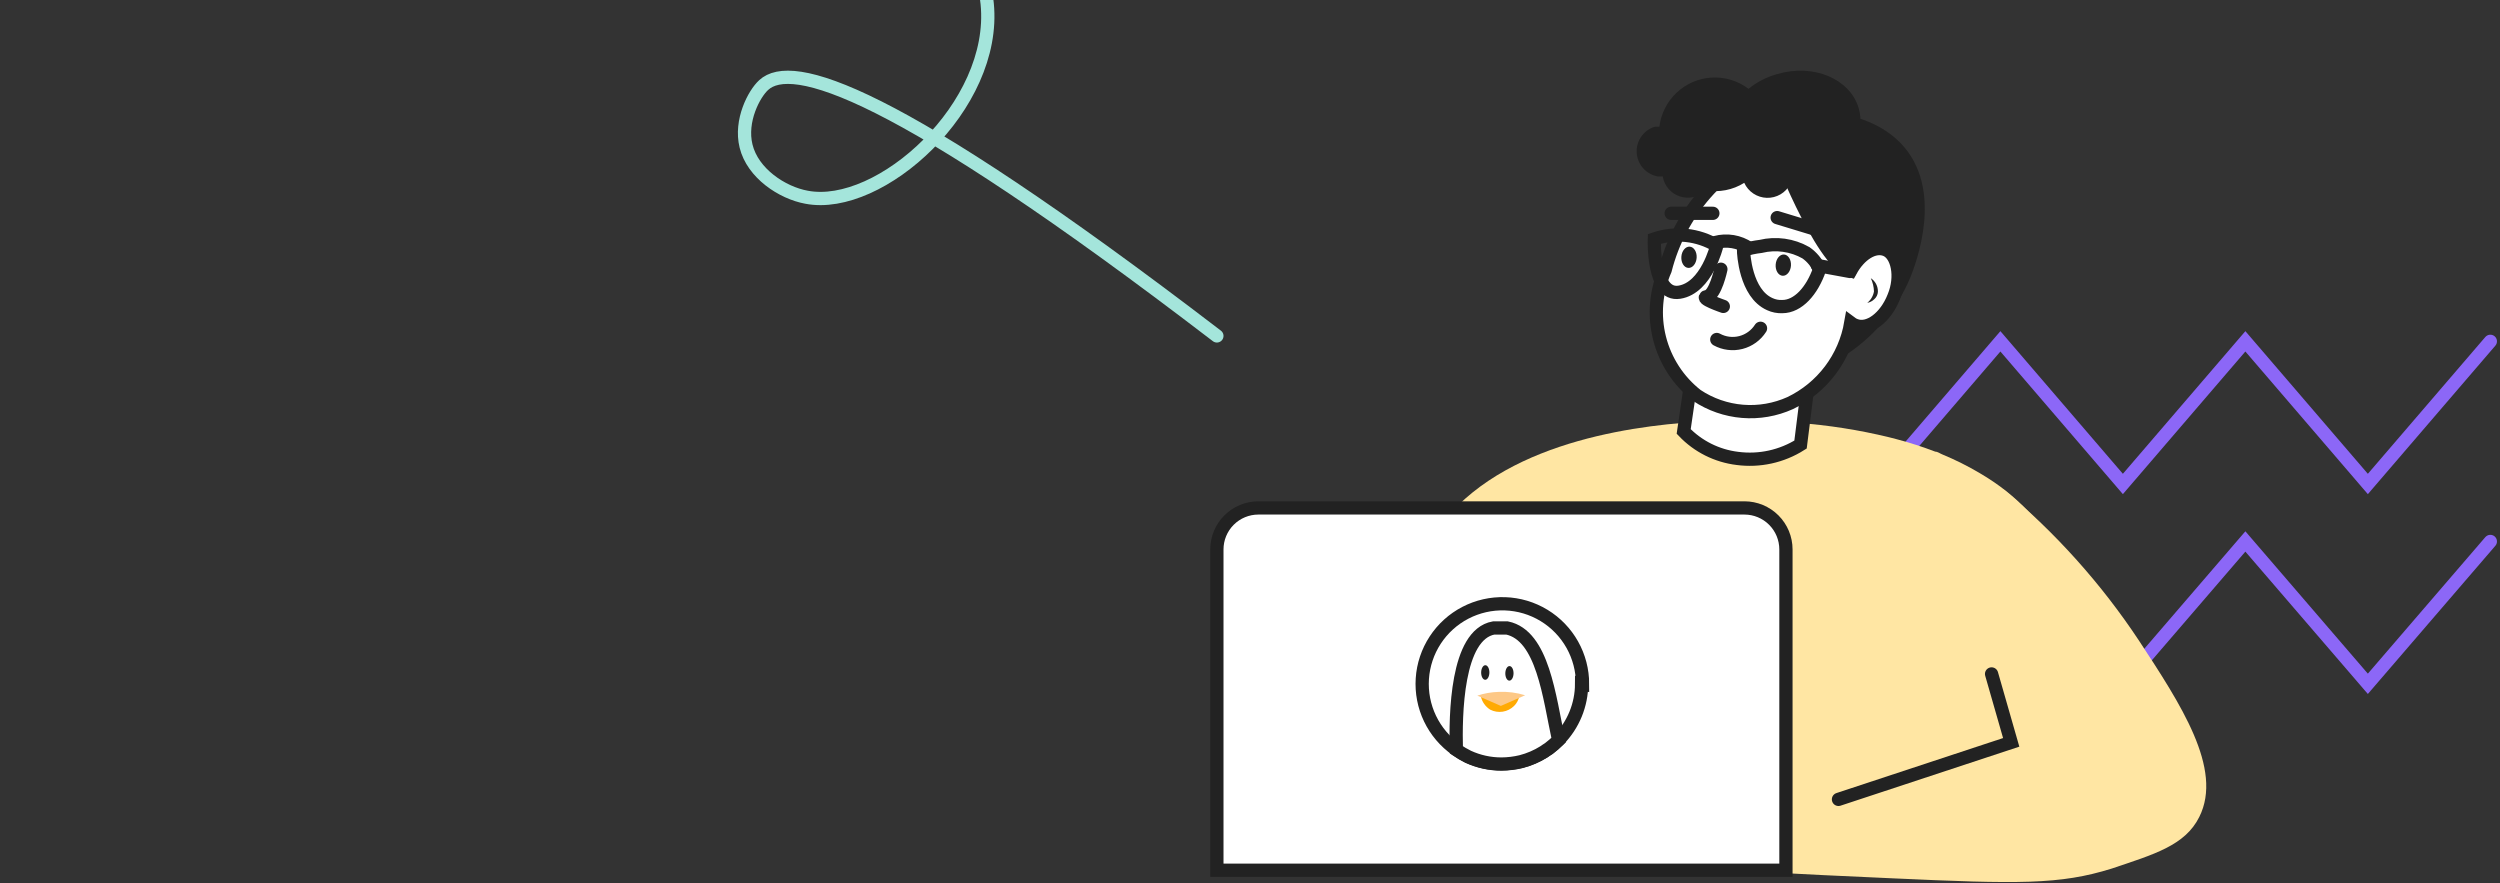 <?xml version="1.0" encoding="UTF-8"?> <svg xmlns="http://www.w3.org/2000/svg" width="566" height="200" viewBox="0 0 566 200" fill="none"><rect x="0" y="0" width="566" height="200" fill="#333333" stroke="none"/> <path d="M425.158 109.572L452.889 77.277L480.62 109.572L508.351 77.277L536.082 109.572L563.813 77.277" stroke="#8C67F7" stroke-width="3" stroke-miterlimit="10" stroke-linecap="round"></path> <path d="M425.158 154.814L452.889 122.586L480.62 154.814L508.351 122.586L536.082 154.814L563.813 122.586" stroke="#8C67F7" stroke-width="3" stroke-miterlimit="10" stroke-linecap="round"></path> <path d="M406.915 95.273V197.443H326.838C326.246 194.015 325.568 190.544 324.934 186.989C324.553 184.788 324.129 182.757 323.791 180.64C323.791 179.752 323.495 178.863 323.325 178.016C322.563 173.784 321.886 169.806 321.336 166.208C321.336 165.573 321.124 164.896 321.04 164.261C317.654 142.295 318.077 133.745 322.14 125.365C333.102 102.934 362.771 97.262 380.971 95.739C385.88 95.358 389.986 95.273 392.652 95.273H395.234H406.915Z" fill="#FFE6A3"></path> <path d="M463.462 184.069L462.955 186.989C462.32 190.544 461.643 194.015 461.008 197.443H380.973V95.273H392.654H395.236C397.903 95.273 402.008 95.273 406.918 95.739C413.923 96.246 420.874 97.337 427.699 98.997L429.349 99.421C432.333 100.206 435.272 101.152 438.153 102.256C438.703 102.256 439.211 102.68 439.761 102.891C442.679 104.1 445.508 105.514 448.226 107.124L449.622 107.97L450.088 108.266C453.904 110.682 457.353 113.632 460.33 117.027L461.389 118.297C463.113 120.491 464.602 122.86 465.833 125.365L466.34 126.466C466.594 127.016 466.806 127.566 467.018 128.116C468.181 131.228 468.879 134.494 469.092 137.809C469.092 138.401 469.092 139.036 469.092 139.628C469.388 148.643 467.568 161.51 463.462 184.069Z" fill="#FFE6A3"></path> <path d="M383.601 81.18L381.188 97.687C384.409 101.064 388.702 103.218 393.335 103.781C398.323 104.443 403.386 103.335 407.641 100.649L411.873 66.79L396.848 64.97L383.601 81.18Z" fill="white" stroke="#222222" stroke-width="3" stroke-miterlimit="10" stroke-linecap="round"></path> <path d="M414.789 82.195C422.773 77.97 429.041 71.103 432.523 62.768C433.623 59.933 440.395 42.876 430.322 32.422C422.492 24.338 407.425 23.322 400.695 30.052C398.031 33.242 396.524 37.24 396.42 41.395C395.393 48.455 396.188 55.66 398.729 62.327C401.269 68.994 405.472 74.901 410.938 79.486C412.145 80.493 413.433 81.399 414.789 82.195V82.195Z" fill="#222222"></path> <path d="M428.755 67.214C426.893 71.954 422.999 74.832 420.036 73.647C419.672 73.515 419.33 73.33 419.021 73.097C418.35 76.998 416.755 80.682 414.369 83.841C411.984 86.999 408.877 89.541 405.308 91.254C401.923 92.785 398.204 93.429 394.502 93.125C390.8 92.821 387.236 91.58 384.146 89.519C379.974 86.247 377.008 81.683 375.713 76.542C374.419 71.401 374.869 65.976 376.993 61.119C378.62 54.713 381.737 48.783 386.092 43.81C390.446 38.838 395.914 34.966 402.049 32.508C402.049 32.508 412.164 59.342 418.978 61.331C421.01 57.606 424.311 55.49 426.935 56.548C429.559 57.606 430.702 62.558 428.755 67.214Z" fill="white" stroke="#222222" stroke-width="3" stroke-miterlimit="10" stroke-linecap="round"></path> <path d="M378.352 48.295H387.791" stroke="#222222" stroke-width="3" stroke-miterlimit="10" stroke-linecap="round"></path> <path d="M402.349 49.268L414.03 52.823" stroke="#222222" stroke-width="3" stroke-miterlimit="10" stroke-linecap="round"></path> <path d="M384.12 58.368C384.211 57.038 383.51 55.908 382.554 55.842C381.598 55.777 380.749 56.801 380.658 58.13C380.567 59.46 381.268 60.59 382.224 60.656C383.18 60.721 384.029 59.697 384.12 58.368Z" fill="#222222"></path> <path d="M405.473 60.147C405.564 58.818 404.862 57.687 403.906 57.621C402.95 57.556 402.101 58.58 402.01 59.91C401.919 61.239 402.62 62.37 403.576 62.435C404.533 62.501 405.382 61.476 405.473 60.147Z" fill="#222222"></path> <path d="M388.678 76.863C390.344 77.773 392.293 78.017 394.131 77.546C395.969 77.074 397.56 75.923 398.582 74.324" fill="white"></path> <path d="M388.678 76.863C390.344 77.773 392.293 78.017 394.131 77.546C395.969 77.074 397.56 75.923 398.582 74.324" stroke="#222222" stroke-width="3" stroke-miterlimit="10" stroke-linecap="round"></path> <path d="M389.609 60.949C389.609 60.949 388.382 66.79 386.477 67.128C384.573 67.467 390.16 69.371 390.16 69.371" fill="white"></path> <path d="M389.609 60.949C389.609 60.949 388.382 66.79 386.477 67.128C384.573 67.467 390.16 69.371 390.16 69.371" stroke="#222222" stroke-width="3" stroke-miterlimit="10" stroke-linecap="round"></path> <path d="M423.548 62.98C423.548 62.98 426.68 66.535 422.744 68.567Z" fill="white"></path> <path d="M423.548 62.98C424.058 63.314 424.475 63.773 424.756 64.314C425.038 64.855 425.176 65.46 425.156 66.07C425.139 66.395 425.055 66.713 424.909 67.004C424.764 67.296 424.559 67.554 424.31 67.763C423.881 68.183 423.335 68.463 422.744 68.567C423.549 67.921 424.091 67.003 424.267 65.985C424.236 64.945 423.991 63.922 423.548 62.98Z" fill="#222222"></path> <path d="M374.543 54.092C374.543 54.092 374.035 67.128 380.214 66.155C386.393 65.181 388.679 55.616 388.679 55.616C386.574 54.352 384.22 53.561 381.779 53.298C379.338 53.035 376.869 53.306 374.543 54.092V54.092Z" stroke="#222222" stroke-width="3" stroke-miterlimit="10" stroke-linecap="round"></path> <path d="M411.954 60.949C410.261 65.858 407.087 69.414 403.49 69.414C402.528 69.455 401.57 69.266 400.696 68.863C395.152 66.409 394.729 57.309 394.729 56.589C396.002 56.215 397.305 55.946 398.622 55.785C402.095 54.945 405.758 55.46 408.865 57.224C410.209 58.167 411.276 59.453 411.954 60.949V60.949Z" stroke="#222222" stroke-width="3" stroke-miterlimit="10" stroke-linecap="round"></path> <path d="M388.38 54.898C389.66 54.553 391 54.487 392.307 54.706C393.614 54.926 394.859 55.424 395.956 56.167" fill="white"></path> <path d="M388.38 54.898C389.66 54.553 391 54.487 392.307 54.706C393.614 54.926 394.859 55.424 395.956 56.167" stroke="#222222" stroke-width="3" stroke-miterlimit="10" stroke-linecap="round"></path> <path d="M418.807 61.456L411.443 60.102" stroke="#222222" stroke-width="3" stroke-miterlimit="10" stroke-linecap="round"></path> <path d="M409.54 40.972C408.165 41.385 406.743 41.627 405.308 41.691C404.803 42.652 404.039 43.452 403.103 44C402.166 44.548 401.094 44.822 400.01 44.791C398.925 44.76 397.871 44.426 396.967 43.825C396.063 43.225 395.345 42.383 394.896 41.395C392.3 43.02 389.193 43.624 386.178 43.088C385.429 43.832 384.49 44.356 383.463 44.602C382.437 44.849 381.362 44.808 380.357 44.485C379.352 44.161 378.455 43.568 377.765 42.769C377.075 41.971 376.617 40.997 376.443 39.956H375.385C374.097 39.741 372.92 39.099 372.043 38.132C371.167 37.165 370.642 35.93 370.554 34.628C370.465 33.326 370.819 32.032 371.558 30.956C372.296 29.88 373.376 29.084 374.623 28.698H375.681C376.038 25.77 377.403 23.057 379.543 21.025C381.682 18.994 384.462 17.771 387.405 17.567C390.44 17.372 393.443 18.273 395.87 20.106C397.786 18.55 400.006 17.411 402.388 16.762C410.599 14.35 418.852 17.863 420.799 24.465C422.746 31.068 417.624 38.602 409.54 40.972Z" fill="#222222"></path> <path d="M453.603 110.808C465.423 120.659 475.746 132.179 484.246 145.006C493.684 159.396 503.376 174.082 497.917 184.959C494.7 191.435 487.632 193.424 478.109 196.641C466.343 200.323 456.947 200.154 428.251 198.842C416.824 198.334 407.089 197.868 400.317 197.487C418.093 168.622 435.855 139.729 453.603 110.808Z" fill="#FFE6A3"></path> <path d="M284.898 114.996H394.94C397.432 114.996 399.822 115.986 401.584 117.748C403.346 119.51 404.336 121.9 404.336 124.392V197.02H275.502V124.392C275.502 121.9 276.492 119.51 278.254 117.748C280.016 115.986 282.406 114.996 284.898 114.996V114.996Z" fill="white" stroke="#222222" stroke-width="3" stroke-miterlimit="10" stroke-linecap="round"></path> <path d="M358.079 154.824C358.067 159.573 356.199 164.13 352.873 167.521C352.18 168.2 351.445 168.836 350.673 169.425L350.08 169.806L349.53 170.187C347.945 171.177 346.218 171.919 344.409 172.388C342.94 172.745 341.434 172.93 339.922 172.938C337.321 172.939 334.751 172.376 332.389 171.288V171.288C331.463 170.831 330.572 170.308 329.722 169.722C327.165 167.932 325.113 165.513 323.763 162.699C322.413 159.885 321.811 156.771 322.016 153.656C322.22 150.542 323.224 147.533 324.931 144.92C326.637 142.306 328.988 140.177 331.757 138.737C334.526 137.297 337.62 136.595 340.739 136.699C343.858 136.803 346.898 137.71 349.565 139.331C352.232 140.952 354.436 143.233 355.965 145.954C357.493 148.676 358.294 151.745 358.291 154.866L358.079 154.824Z" fill="white" stroke="#222222" stroke-width="3" stroke-miterlimit="10" stroke-linecap="round"></path> <path d="M352.866 167.563C352.172 168.242 351.437 168.878 350.665 169.467L350.073 169.848L349.523 170.229C347.938 171.219 346.211 171.961 344.402 172.43C342.933 172.787 341.427 172.972 339.915 172.98C337.314 172.981 334.744 172.418 332.381 171.33V171.33C331.456 170.873 330.564 170.35 329.715 169.764C329.503 161.891 329.715 143.692 338.18 142.168H338.645H340.254H341.185C349.311 143.861 350.75 157.828 352.866 167.563Z" fill="white" stroke="#222222" stroke-width="3" stroke-miterlimit="10" stroke-linecap="round"></path> <path d="M342.666 152.46C342.678 151.549 342.271 150.804 341.757 150.798C341.243 150.791 340.816 151.524 340.804 152.436C340.792 153.347 341.199 154.092 341.713 154.099C342.227 154.105 342.654 153.372 342.666 152.46Z" fill="#222222"></path> <path d="M337.197 152.264C337.207 151.353 336.797 150.61 336.283 150.604C335.769 150.599 335.344 151.334 335.335 152.246C335.326 153.157 335.736 153.901 336.25 153.906C336.764 153.911 337.188 153.176 337.197 152.264Z" fill="#222222"></path> <path d="M335.26 157.659C335.397 158.275 335.654 158.858 336.017 159.373C336.381 159.889 336.842 160.328 337.376 160.664C338.252 161.115 339.249 161.275 340.222 161.123C341.196 160.971 342.096 160.514 342.793 159.818C343.408 159.209 343.822 158.426 343.978 157.575H340L335.26 157.659Z" fill="#FFAA02"></path> <path d="M334.458 157.49C336.017 156.975 337.642 156.69 339.283 156.644C341.315 156.548 343.349 156.805 345.293 157.405L339.791 159.818L334.458 157.49Z" fill="#FDC886"></path> <path d="M450.893 152.58L455.337 168.07L416.23 180.979" stroke="#222222" stroke-width="3" stroke-miterlimit="10" stroke-linecap="round"></path> <path d="M275.502 76.052C201.702 19.552 179.202 13.452 172.902 19.252C170.702 21.252 167.502 27.352 168.902 33.052C170.402 39.252 177.102 43.652 182.602 44.652C199.202 47.852 225.802 24.052 223.502 0.852C222.602 -8.448 218.302 -18.048 209.402 -26.948C167.702 -68.348 63.402 -41.248 60.702 -18.248C60.002 -11.848 66.702 -3.548 73.302 -2.648C81.302 -1.548 91.502 -10.748 91.902 -17.948C92.502 -27.948 75.002 -42.248 2.302 -62.448" stroke="#A4E5DB" stroke-width="3" stroke-miterlimit="10" stroke-linecap="round"></path> </svg> 
